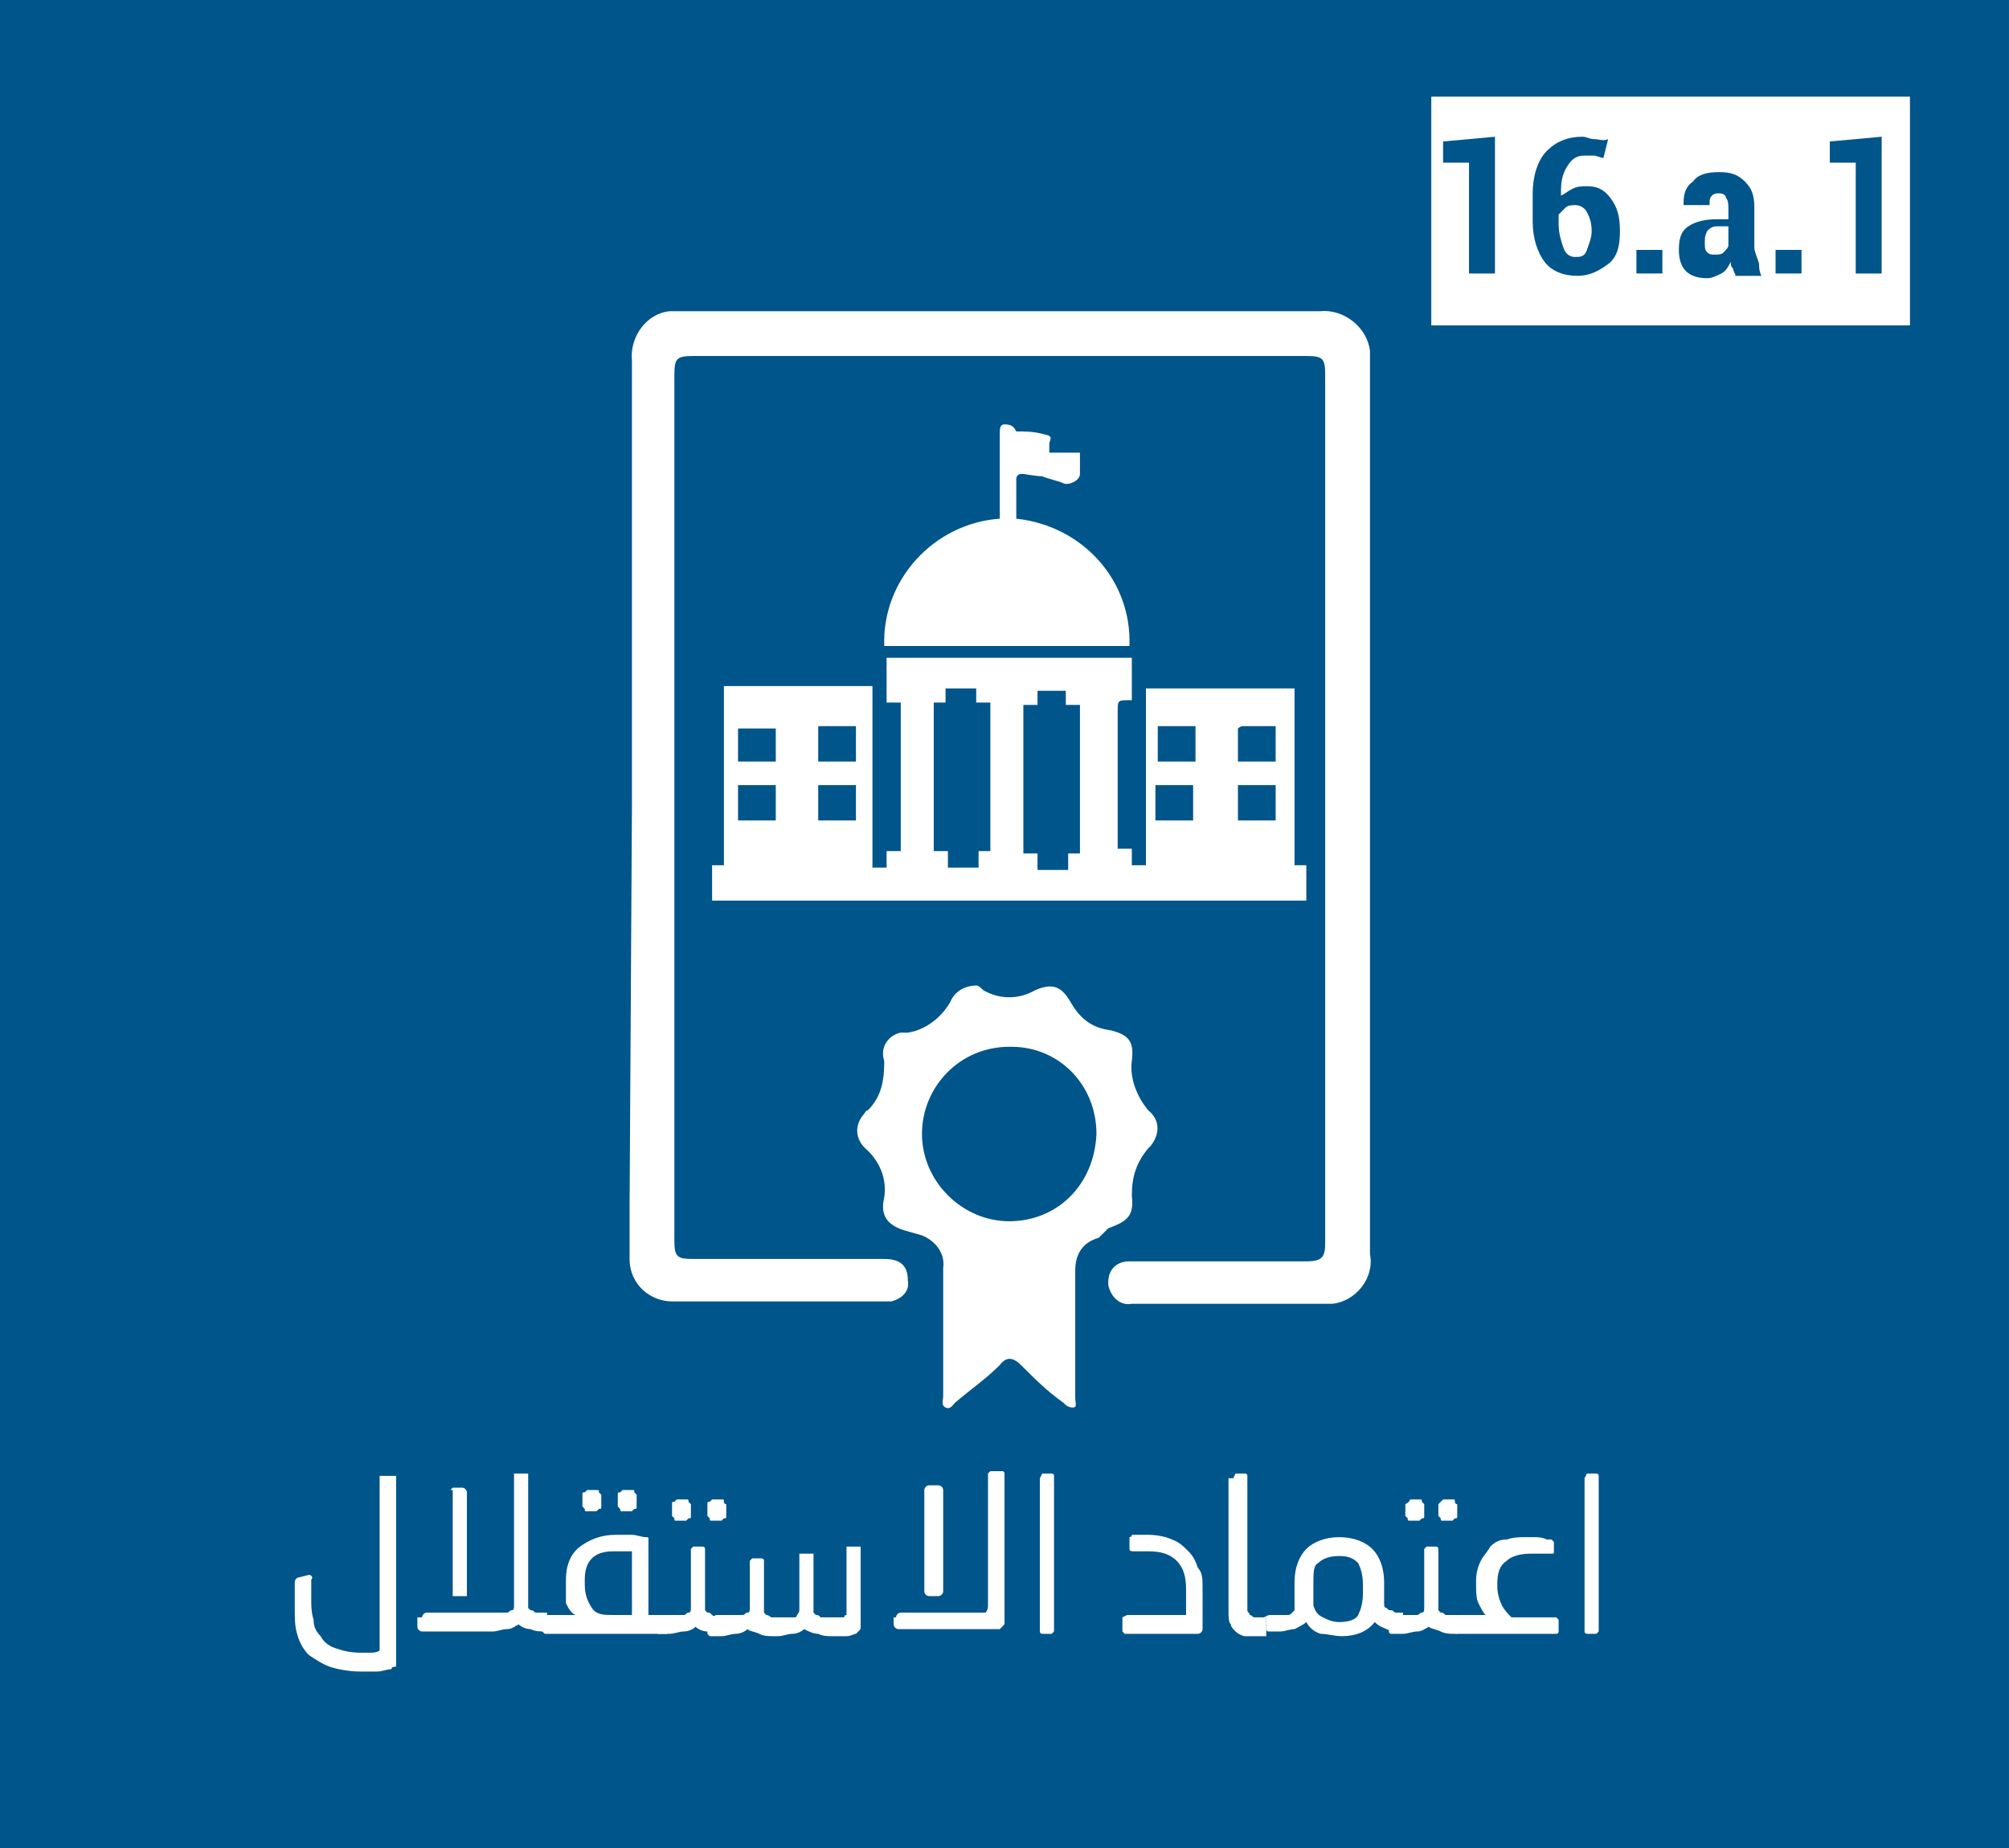 <?xml version="1.0" encoding="utf-8"?>
<!-- Generator: Adobe Illustrator 26.3.1, SVG Export Plug-In . SVG Version: 6.00 Build 0)  -->
<svg version="1.1" id="Layer_1" xmlns="http://www.w3.org/2000/svg" xmlns:xlink="http://www.w3.org/1999/xlink" x="0px" y="0px"
	 viewBox="0 0 85.2 78.4" style="enable-background:new 0 0 85.2 78.4;" xml:space="preserve">
<style type="text/css">
	.st0{fill:#00558A;}
	.st1{fill:#FFFFFF;}
	.st2{fill:none;}
</style>
<rect x="-3.5" y="-4.4" class="st0" width="90.8" height="85.5"/>
<path class="st1" d="M37,36.8h0.6v-0.7h0.6v-6.3h-0.6v-1.9h10.4v1.8h-0.1c-0.5,0-0.5,0-0.5,0.5c0,1.9,0,3.6,0,5.5v0.3h0.6v0.7h0.6
	v-7.5h6.3v7.5h0.5v1.5H30.2v-1.5h0.5v-7.6H37V36.8z M39.6,29.8v6.3h0.6v0.7h1.3v-0.7H42v-6.3h-0.6v-0.6h-1.3v0.6L39.6,29.8z
	 M45.8,36.2v-6.3h-0.6v-0.6H44v0.6h-0.6v6.3H44v0.7h1.3v-0.7H45.8z M34.7,30.8v1.5h1.6v-1.5H34.7z M54.1,30.8h-1.4
	c-0.1,0-0.2,0.1-0.2,0.1c0,0.5,0,0.9,0,1.4h1.6V30.8z M49.1,30.8v1.5h1.6v-1.5H49.1z M54.1,34.8v-1.5h-1.6v1.5H54.1z M36.3,34.8
	v-1.5h-1.6v1.5H36.3z M31.3,32.3h1.6v-1.4h-1.6L31.3,32.3z M32.9,34.8v-1.5h-1.6v1.5H32.9z M49,34.8h1.6v-1.5H49V34.8z"/>
<path class="st1" d="M43.1,18.3c0.4,0,0.7,0,1.1,0.1s0.4,0.1,0.3,0.4c0,0.1,0,0.2,0,0.4h1.3c0,0.3,0,0.7,0,0.9
	c0,0.3-0.5,0.5-0.7,0.4s-0.7-0.2-0.9-0.3c-0.3,0-0.7-0.1-0.9-0.1c-0.1,0-0.2,0.1-0.2,0.2s0,0.3,0,0.4V22c2.8,0.3,4.9,2.6,4.8,5.4
	H37.5c-0.1-2.8,2.1-5.2,4.9-5.4v-0.3c0-1.1,0-2.2,0-3.3c0-0.2,0-0.4,0.2-0.4C42.9,18,43,18.1,43.1,18.3z"/>
<path class="st1" d="M26.8,34.2V15.3c-0.1-1,0.6-2,1.6-2.1c0.2,0,0.3,0,0.5,0h27.1c1-0.1,2,0.7,2.1,1.7c0,0.1,0,0.3,0,0.4v37.9
	c0.2,1-0.6,2-1.6,2.1c-0.2,0-0.4,0-0.6,0h-7.2c-0.3,0-0.6,0-0.7,0c-0.5,0.1-0.9-0.3-1-0.8v-0.1c0-0.6,0.4-0.9,0.9-0.9h0.1h7.4
	c0.7,0,0.8-0.2,0.8-0.8V15.9c0-0.7-0.1-0.8-0.8-0.8H29.4c-0.7,0-0.8,0.1-0.8,0.8v36.7c0,0.7,0.1,0.8,0.8,0.8h8.1c0.7,0,1,0.3,1,0.9
	c0.1,0.5-0.3,0.8-0.7,0.9c-0.1,0-0.1,0-0.2,0h-9.1c-0.9,0-1.8-0.7-1.8-1.8v-0.1c0-0.7,0-1.4,0-2.1L26.8,34.2L26.8,34.2z"/>
<path class="st1" d="M40,56.4v-2.6c0.1-0.7-0.4-1.2-0.9-1.4l-0.7-0.2c-0.7-0.2-1.1-0.6-0.9-1.4c0.1-0.7-0.1-1.4-0.7-2
	c-0.5-0.4-0.6-1-0.2-1.5c0.1-0.1,0.1-0.2,0.2-0.2c0.6-0.6,0.7-1.3,0.7-2.1c-0.2-0.6,0.2-1.1,0.7-1.2c0.1,0,0.2,0,0.3,0
	c0.7-0.1,1.4-0.6,1.8-1.3c0.2-0.5,0.7-0.7,1.1-0.7c0.1,0,0.2,0.1,0.3,0.2c0.7,0.4,1.5,0.4,2.2,0c0.7-0.3,1.1-0.2,1.5,0.5
	c0.4,0.7,0.9,1.1,1.7,1.2c0.8,0.2,1,0.5,0.9,1.3c-0.1,0.7,0.2,1.5,0.7,2.1c0.5,0.4,0.5,1,0.1,1.5l-0.1,0.1c-0.5,0.6-0.7,1.2-0.7,2
	c0.1,0.9-0.2,1.1-1,1.4l-0.4,0.4c-0.7,0.2-1,0.7-1,1.4c0,1.8,0,3.5,0,5.4c0,0.2,0.1,0.4-0.1,0.4c-0.2,0-0.3-0.1-0.4-0.2
	c-0.7-0.5-1.2-1-1.8-1.6c-0.3-0.3-0.6-0.4-0.9,0c-0.6,0.6-1.2,1-1.9,1.6c-0.1,0.1-0.2,0.3-0.4,0.2S40,59.4,40,59.2V56.4z M46.5,48.1
	c0-2.1-1.6-3.7-3.6-3.7c0,0,0,0-0.1,0c-2.1,0-3.7,1.7-3.7,3.7s1.7,3.7,3.7,3.7S46.4,50.3,46.5,48.1C46.4,48.2,46.4,48.2,46.5,48.1
	L46.5,48.1z"/>
<g>
	<path class="st1" d="M13.1,66.8c0.1,0,0.2,0.1,0.1,0.2c0,0.1,0,0.3,0,0.4s0,0.3,0,0.4c0,0.3,0,0.6,0.1,0.9c0,0.3,0.1,0.5,0.3,0.7
		c0.1,0.2,0.3,0.4,0.6,0.5s0.6,0.2,1.1,0.2c0.1,0,0.3,0,0.4,0s0.3,0,0.4-0.1c0-0.2,0-0.3,0-0.4s0-0.2,0-0.4c0-0.1,0-0.2,0-0.3
		c0-0.1,0-0.2,0-0.4v-5.8v-0.1h0.1h0.5h0.1v0.1v6.5c0,0.1,0,0.2,0,0.3c0,0.1,0,0.2,0,0.4c0,0.1,0,0.3,0,0.4s0,0.2,0,0.3
		c0,0.1,0,0.1-0.1,0.1c0,0-0.1,0-0.1,0.1c-0.2,0-0.4,0.1-0.6,0.1c-0.2,0-0.5,0-0.7,0c-0.5,0-1-0.1-1.3-0.2s-0.6-0.3-0.9-0.5
		c-0.2-0.2-0.4-0.5-0.5-0.9c-0.1-0.3-0.1-0.7-0.1-1.1c0-0.1,0-0.1,0-0.2s0-0.2,0-0.3c0-0.1,0-0.2,0-0.3c0-0.1,0-0.2,0-0.3
		c0-0.1,0.1-0.2,0.2-0.2L13.1,66.8L13.1,66.8z"/>
	<path class="st1" d="M17.9,68.6c0-0.1,0.1-0.2,0.2-0.2h3c0.1,0,0.1,0,0.2,0s0.1,0,0.2,0s0.1-0.1,0.2-0.1s0.1-0.1,0.1-0.2v-5.5v-0.1
		h0.1h0.4h0.1v0.1v5.6l0.1,0.1c0.1,0,0.1,0,0.2,0.1c0.1,0,0.1,0,0.2,0s0.1,0,0.2,0h0.1v0.8h-0.1c-0.2,0-0.4,0-0.6-0.1
		c-0.2,0-0.4-0.1-0.5-0.2c-0.2,0.1-0.3,0.2-0.5,0.2s-0.4,0.1-0.6,0.1h-3c-0.1,0-0.2-0.1-0.2-0.2v-0.4H17.9z M19.1,63.2L19.1,63.2
		l0.1-0.1h0.4c0.1,0,0.2,0.1,0.2,0.2v4.3v0.1h-0.1h-0.4h-0.1v-0.1v-4.4H19.1z"/>
	<path class="st1" d="M22.9,68.6C22.9,68.6,23,68.5,22.9,68.6c0.1-0.1,0.2-0.1,0.3-0.1h1.2c-0.2-0.1-0.3-0.3-0.4-0.5
		c0-0.2,0-0.5,0-0.8V67c0-0.6,0.2-1.1,0.6-1.4s0.9-0.5,1.5-0.5c0.2,0,0.5,0,0.7,0s0.4,0.1,0.6,0.1c0.1,0,0.1,0,0.1,0.1s0,0.1,0,0.1
		v3.1h0.8v0.8h-5c-0.1,0-0.2,0-0.2,0L23,69.2v-0.6H22.9z M26.8,68.5v-2.7c-0.1,0-0.2,0-0.4,0s-0.3,0-0.4,0c-0.4,0-0.7,0.1-0.9,0.3
		s-0.3,0.5-0.3,0.9v0.2c0,0.4,0.1,0.7,0.3,1s0.5,0.3,0.9,0.3C26,68.5,26.8,68.5,26.8,68.5z M24.7,63.4c0-0.1,0-0.1,0.1-0.1l0.1-0.1
		h0.4c0.1,0,0.1,0,0.1,0.1l0.1,0.1v0.5c0,0.1,0,0.1-0.1,0.1l-0.1,0.1h-0.4c-0.1,0-0.1,0-0.1-0.1l-0.1-0.1V63.4z M26.2,63.4
		c0-0.1,0-0.1,0.1-0.1l0.1-0.1h0.4c0.1,0,0.1,0,0.1,0.1l0.1,0.1v0.5c0,0.1,0,0.1-0.1,0.1l-0.1,0.1h-0.4c-0.1,0-0.1,0-0.1-0.1
		l-0.1-0.1V63.4z"/>
	<path class="st1" d="M27.9,68.6C27.9,68.6,28,68.5,27.9,68.6c0.1-0.1,0.2-0.1,0.3-0.1h0.4c0.1,0,0.1,0,0.2,0s0.1,0,0.2,0
		s0.1-0.1,0.2-0.1s0.1-0.1,0.1-0.2v-2.4v-0.1l0.1-0.1h0.4c0,0,0.1,0,0.1,0.1v0.1v2.5l0.1,0.1c0.1,0,0.1,0,0.2,0.1s0.1,0,0.2,0
		s0.1,0,0.2,0h0.1v0.8h-0.1c-0.2,0-0.4,0-0.6-0.1c-0.2,0-0.4-0.1-0.5-0.2c-0.1,0.1-0.3,0.2-0.5,0.2s-0.4,0.1-0.6,0.1h-0.3
		c-0.1,0-0.2,0-0.2,0l-0.1-0.1L27.9,68.6L27.9,68.6z M28.5,63.8c0-0.1,0-0.1,0.1-0.1l0.1-0.1h0.4c0.1,0,0.1,0,0.1,0.1l0.1,0.1v0.5
		c0,0.1,0,0.1-0.1,0.1l-0.1,0.1h-0.4c-0.1,0-0.1,0-0.1-0.1l-0.1-0.1V63.8z M30,63.8c0-0.1,0-0.1,0.1-0.1l0.1-0.1h0.4
		c0.1,0,0.1,0,0.1,0.1s0.1,0.1,0.1,0.1v0.5c0,0.1,0,0.1-0.1,0.1l-0.1,0.1h-0.4c-0.1,0-0.1,0-0.1-0.1L30,64.3V63.8z"/>
	<path class="st1" d="M30.5,68.6C30.5,68.6,30.5,68.5,30.5,68.6c0.1-0.1,0.2-0.1,0.3-0.1h0.3c0.1,0,0.1,0,0.2,0s0.1,0,0.2,0
		s0.1-0.1,0.2-0.1s0.1-0.1,0.1-0.2v-1.9v-0.1l0.1-0.1h0.4c0,0,0.1,0,0.1,0.1v0.1v2.1l0.1,0.1c0,0,0.1,0,0.2,0.1c0.1,0,0.1,0,0.2,0
		c0.1,0,0.1,0,0.2,0h0.2c0.1,0,0.1,0,0.2,0c0.1,0,0.1,0,0.2,0c0.1,0,0.1-0.1,0.1-0.1s0.1-0.1,0.1-0.2V66v-0.1H34h0.4h0.1V66v2.4
		l0.1,0.1c0.1,0,0.1,0,0.2,0.1c0.1,0,0.2,0,0.2,0c0.1,0,0.2,0,0.2,0h0.3c0.1,0,0.2,0,0.2,0h0.1c0,0,0-0.1,0.1-0.1c0,0,0-0.1,0-0.2
		c0-0.4,0-0.8,0-1.3c0-0.4,0-0.9,0-1.3v-0.1H36h0.4c0.1,0,0.1,0,0.1,0v0.1c0,0.2,0,0.4,0,0.5c0,0.2,0,0.3,0,0.5s0,0.3,0,0.5
		s0,0.3,0,0.5V68c0,0.1,0,0.2,0,0.2c0,0.1,0,0.2,0,0.3c0,0.1,0,0.2,0,0.3c0,0.1,0,0.2,0,0.2c0,0.1,0,0.1-0.1,0.2l-0.1,0.1
		c-0.1,0-0.2,0.1-0.4,0.1s-0.4,0-0.5,0h-0.1c-0.2,0-0.4,0-0.6-0.1c-0.2,0-0.4-0.1-0.6-0.2c-0.1,0.1-0.3,0.2-0.5,0.2
		s-0.4,0.1-0.6,0.1h-0.2c-0.2,0-0.4,0-0.6-0.1s-0.4-0.1-0.5-0.2c-0.1,0.1-0.3,0.2-0.5,0.2s-0.4,0.1-0.6,0.1h-0.3c-0.1,0-0.2,0-0.2,0
		L30,69.3v-0.7H30.5z"/>
	<path class="st1" d="M38,68.6c0-0.1,0.1-0.2,0.2-0.2h3.3c0.2,0,0.3,0,0.3,0s0.1-0.1,0.1-0.3v-5.5v-0.1l0.1-0.1h0.5
		c0,0,0.1,0,0.1,0.1s0,0.1,0,0.1v5.2c0,0.2,0,0.4,0,0.6s0,0.3,0,0.4s0,0.1-0.1,0.2l-0.1,0.1c0,0-0.1,0-0.2,0c-0.1,0-0.2,0-0.3,0
		s-0.2,0-0.4,0c-0.1,0-0.2,0-0.4,0h-3c-0.1,0-0.2-0.1-0.2-0.2v-0.3H38z M39.2,63.2c0-0.1,0.1-0.2,0.2-0.2h0.4c0.1,0,0.2,0.1,0.2,0.2
		v4.3c0,0.1-0.1,0.2-0.2,0.2h-0.4c-0.1,0-0.2-0.1-0.2-0.2V63.2z"/>
	<path class="st1" d="M44.1,62.7L44.1,62.7l0.1-0.2h0.4c0,0,0.1,0,0.1,0.1s0,0.1,0,0.1v6.4v0.1l-0.1,0.1h-0.4c0,0-0.1,0-0.1-0.1
		v-0.1V62.7z"/>
	<path class="st1" d="M47.6,68.6C47.6,68.6,47.6,68.5,47.6,68.6l0.2-0.1h2.5v-1.1c0-0.5-0.1-0.9-0.4-1.2c-0.3-0.3-0.7-0.4-1.2-0.4
		c-0.1,0-0.2,0-0.3,0s-0.2,0-0.3,0s-0.2,0-0.2-0.1v-0.4v-0.1c0,0,0.1,0,0.1-0.1c0.2,0,0.3,0,0.4,0c0.1,0,0.2,0,0.3,0
		c0.4,0,0.8,0.1,1,0.2c0.3,0.1,0.5,0.3,0.7,0.5s0.3,0.4,0.4,0.7C51,66.7,51,67,51,67.3c0,0,0,0.1,0,0.2s0,0.2,0,0.3
		c0,0.1,0,0.2,0,0.3c0,0.1,0,0.2,0,0.2s0,0.1,0,0.2s0,0.1,0,0.2s0,0.1,0,0.2s0,0.1,0,0.2s-0.1,0.2-0.2,0.2h-3h-0.1l-0.1-0.1
		C47.6,69.2,47.6,68.6,47.6,68.6z"/>
	<path class="st1" d="M52.3,62.7L52.3,62.7l0.1-0.2h0.4c0,0,0.1,0,0.1,0.1v0.1V68c0,0.1,0,0.2,0,0.3c0,0.1,0.1,0.1,0.1,0.2
		c0.1,0,0.1,0.1,0.2,0.1c0.1,0,0.2,0,0.3,0h0.2v0.8h-0.4c-0.2,0-0.4,0-0.5,0s-0.3-0.1-0.4-0.2c-0.1-0.1-0.2-0.2-0.2-0.3
		c-0.1-0.1-0.1-0.3-0.1-0.6v-5.6H52.3z"/>
	<path class="st1" d="M53.6,68.6C53.6,68.6,53.7,68.5,53.6,68.6c0.2-0.1,0.2-0.1,0.3-0.1h0.3c0,0,0.1,0,0.2,0c0.1,0,0.1,0,0.2,0
		c0.1,0,0.1,0,0.2-0.1s0.1-0.1,0.1-0.1c0-0.1,0-0.2,0-0.3v-0.9c0-0.6,0.2-1.1,0.5-1.4s0.8-0.5,1.4-0.5s1.1,0.2,1.4,0.5
		c0.3,0.3,0.5,0.8,0.5,1.4v0.5c0,0.1,0,0.1,0,0.2s0,0.2,0,0.2c0,0.1,0,0.2,0.1,0.2c0.1,0.1,0.1,0.1,0.2,0.1c0.1,0,0.1,0.1,0.2,0.1
		c0.1,0,0.1,0,0.2,0h0.1v0.8h-0.1c-0.2,0-0.4,0-0.6-0.1c-0.2-0.1-0.3-0.1-0.5-0.3c-0.3,0.4-0.8,0.6-1.4,0.6c-0.3,0-0.6-0.1-0.9-0.1
		c-0.3-0.1-0.5-0.3-0.6-0.5c-0.1,0.1-0.3,0.2-0.5,0.3c-0.2,0-0.4,0.1-0.6,0.1H54c-0.1,0-0.2,0-0.2,0c-0.1,0-0.1-0.1-0.1-0.1v-0.5
		H53.6z M55.7,67.2v0.4c0,0.2,0,0.4,0,0.5c0.1,0.3,0.2,0.4,0.4,0.5s0.4,0.2,0.7,0.2c0.4,0,0.7-0.1,0.8-0.3s0.2-0.5,0.2-0.9v-0.4
		c0-0.4-0.1-0.7-0.2-0.9c-0.2-0.2-0.4-0.3-0.8-0.3c-0.4,0-0.7,0.1-0.9,0.3C55.7,66.4,55.7,66.7,55.7,67.2z"/>
	<path class="st1" d="M59,68.6C59,68.6,59,68.5,59,68.6c0.2-0.1,0.2-0.1,0.3-0.1h0.4c0.1,0,0.1,0,0.2,0s0.1,0,0.2,0
		c0.1,0,0.1-0.1,0.2-0.1s0.1-0.1,0.1-0.2v-2.4v-0.1l0.1-0.1h0.4c0,0,0.1,0,0.1,0.1s0,0.1,0,0.1v2.5l0.1,0.1c0.1,0,0.1,0,0.2,0.1
		c0.1,0,0.1,0,0.2,0s0.1,0,0.2,0h0.1v0.8h-0.1c-0.2,0-0.4,0-0.6-0.1s-0.4-0.1-0.5-0.2c-0.2,0.1-0.3,0.2-0.5,0.2s-0.4,0.1-0.6,0.1
		h-0.3c-0.1,0-0.2,0-0.2,0c-0.1,0-0.1-0.1-0.1-0.1L59,68.6L59,68.6z M59.6,63.8C59.6,63.7,59.6,63.7,59.6,63.8
		c0.2-0.1,0.2-0.2,0.2-0.2h0.4c0.1,0,0.1,0,0.1,0.1l0.1,0.1v0.5c0,0.1,0,0.1-0.1,0.1l-0.1,0.1h-0.4c-0.1,0-0.1,0-0.1-0.1l-0.1-0.1
		V63.8z M61,63.8C61,63.7,61,63.7,61,63.8l0.2-0.2h0.4c0.1,0,0.1,0,0.1,0.1s0.1,0.1,0.1,0.1v0.5c0,0.1,0,0.1-0.1,0.1l-0.1,0.1h-0.4
		c-0.1,0-0.1,0-0.1-0.1L61,64.3V63.8z"/>
	<path class="st1" d="M61.6,68.6C61.6,68.6,61.6,68.5,61.6,68.6c0.1-0.1,0.2-0.1,0.3-0.1H63c-0.1-0.1-0.2-0.3-0.3-0.5
		s-0.1-0.5-0.1-0.8V67c0-0.3,0.1-0.6,0.2-0.8c0.1-0.2,0.3-0.4,0.4-0.6c0.2-0.2,0.4-0.3,0.7-0.3c0.3-0.1,0.5-0.1,0.8-0.1
		c0.1,0,0.3,0,0.4,0s0.3,0,0.5,0.1c0.1,0,0.1,0,0.2,0l0.1,0.1v0.4c0,0.1,0,0.1-0.1,0.1h-0.1c-0.2,0-0.3,0-0.4,0s-0.3,0-0.4,0
		c-0.4,0-0.8,0.1-1,0.3c-0.3,0.2-0.4,0.5-0.4,1v0.1c0,0.3,0.1,0.6,0.2,0.8c0.1,0.2,0.3,0.4,0.4,0.5h1.8H66l0.1,0.1v0.5
		c0,0,0,0.1-0.1,0.1h-0.1H62c-0.1,0-0.2,0-0.2,0c-0.1,0-0.1-0.1-0.1-0.1v-0.6H61.6z"/>
	<path class="st1" d="M67.2,62.7L67.2,62.7l0.1-0.2h0.4c0,0,0.1,0,0.1,0.1v0.1v6.4v0.1l-0.1,0.1h-0.4c0,0-0.1,0-0.1-0.1v-0.1V62.7z"
		/>
</g>
<rect x="60.7" y="4.1" class="st1" width="20.3" height="9.7"/>
<path class="st2" d="M66.9,10.8c0.2,0,0.4-0.1,0.5-0.3s0.2-0.5,0.2-0.8s-0.1-0.6-0.2-0.8s-0.3-0.3-0.5-0.3s-0.3,0-0.4,0.1
	S66.2,9,66.1,9.1v0.4c0,0.4,0.1,0.8,0.2,1S66.6,10.8,66.9,10.8z"/>
<path class="st2" d="M72.4,9.9c-0.1,0.1-0.1,0.3-0.1,0.5c0,0.1,0,0.3,0.1,0.4c0.1,0.1,0.2,0.1,0.3,0.1c0.1,0,0.3,0,0.4-0.1
	s0.2-0.2,0.2-0.3V9.7h-0.5C72.7,9.7,72.5,9.8,72.4,9.9z"/>
<polygon class="st0" points="62.3,11.6 63.4,11.6 63.4,5.8 61.2,6 61.2,6.9 62.3,6.9 "/>
<path class="st0" d="M66.9,11.7c0.5,0,0.9-0.2,1.3-0.5s0.5-0.8,0.5-1.4c0-0.6-0.1-1-0.4-1.4s-0.6-0.5-1-0.5c-0.2,0-0.4,0-0.6,0.1
	c-0.2,0.1-0.3,0.2-0.5,0.3V8.1c0-0.5,0.1-0.8,0.3-1.1c0.2-0.3,0.4-0.4,0.7-0.4c0.2,0,0.3,0,0.4,0s0.3,0.1,0.4,0.1l0.2-0.8
	c-0.2,0.1-0.4,0-0.6,0s-0.3-0.1-0.5-0.1c-0.6,0-1.1,0.2-1.5,0.6S65,7.5,65,8.2v1.2c0,0.7,0.2,1.3,0.5,1.7S66.3,11.7,66.9,11.7z
	 M66.1,9.1c0.1-0.1,0.2-0.2,0.3-0.3s0.3-0.1,0.4-0.1c0.2,0,0.4,0.1,0.5,0.3s0.2,0.4,0.2,0.8c0,0.3-0.1,0.5-0.2,0.8s-0.3,0.3-0.5,0.3
	s-0.4-0.1-0.5-0.4s-0.2-0.6-0.2-1C66.1,9.5,66.1,9.1,66.1,9.1z"/>
<rect x="69.4" y="10.6" class="st0" width="1.1" height="1"/>
<path class="st0" d="M74.4,10.5V8.8c0-0.5-0.1-0.8-0.4-1.1s-0.6-0.4-1.1-0.4S72,7.4,71.8,7.7c-0.3,0.2-0.4,0.5-0.4,0.9
	c0,0,0,0,0,0.1l0,0h1.1c0-0.2,0-0.3,0.1-0.4s0.2-0.1,0.3-0.1c0.2,0,0.3,0.1,0.3,0.2c0.1,0.1,0.1,0.3,0.1,0.5v0.4h-0.5
	c-0.5,0-0.9,0.1-1.2,0.3c-0.3,0.2-0.4,0.5-0.4,1c0,0.4,0.1,0.7,0.3,0.9c0.2,0.2,0.5,0.3,0.9,0.3c0.2,0,0.4-0.1,0.6-0.2
	c0.2-0.1,0.3-0.3,0.4-0.5c0,0.1,0,0.2,0.1,0.3c0,0.1,0.1,0.2,0.1,0.3h1.1c-0.1-0.2-0.1-0.4-0.1-0.5S74.4,10.7,74.4,10.5z M73.3,10.4
	c0,0.1-0.1,0.2-0.2,0.3s-0.2,0.1-0.4,0.1c-0.1,0-0.2,0-0.3-0.1c-0.1-0.1-0.1-0.2-0.1-0.4s0-0.3,0.1-0.5c0.1-0.1,0.2-0.2,0.4-0.2h0.5
	V10.4z"/>
<rect x="75.3" y="10.6" class="st0" width="1.1" height="1"/>
<polygon class="st0" points="77.6,6 77.6,6.9 78.7,6.9 78.7,11.6 79.8,11.6 79.8,5.8 "/>
</svg>
